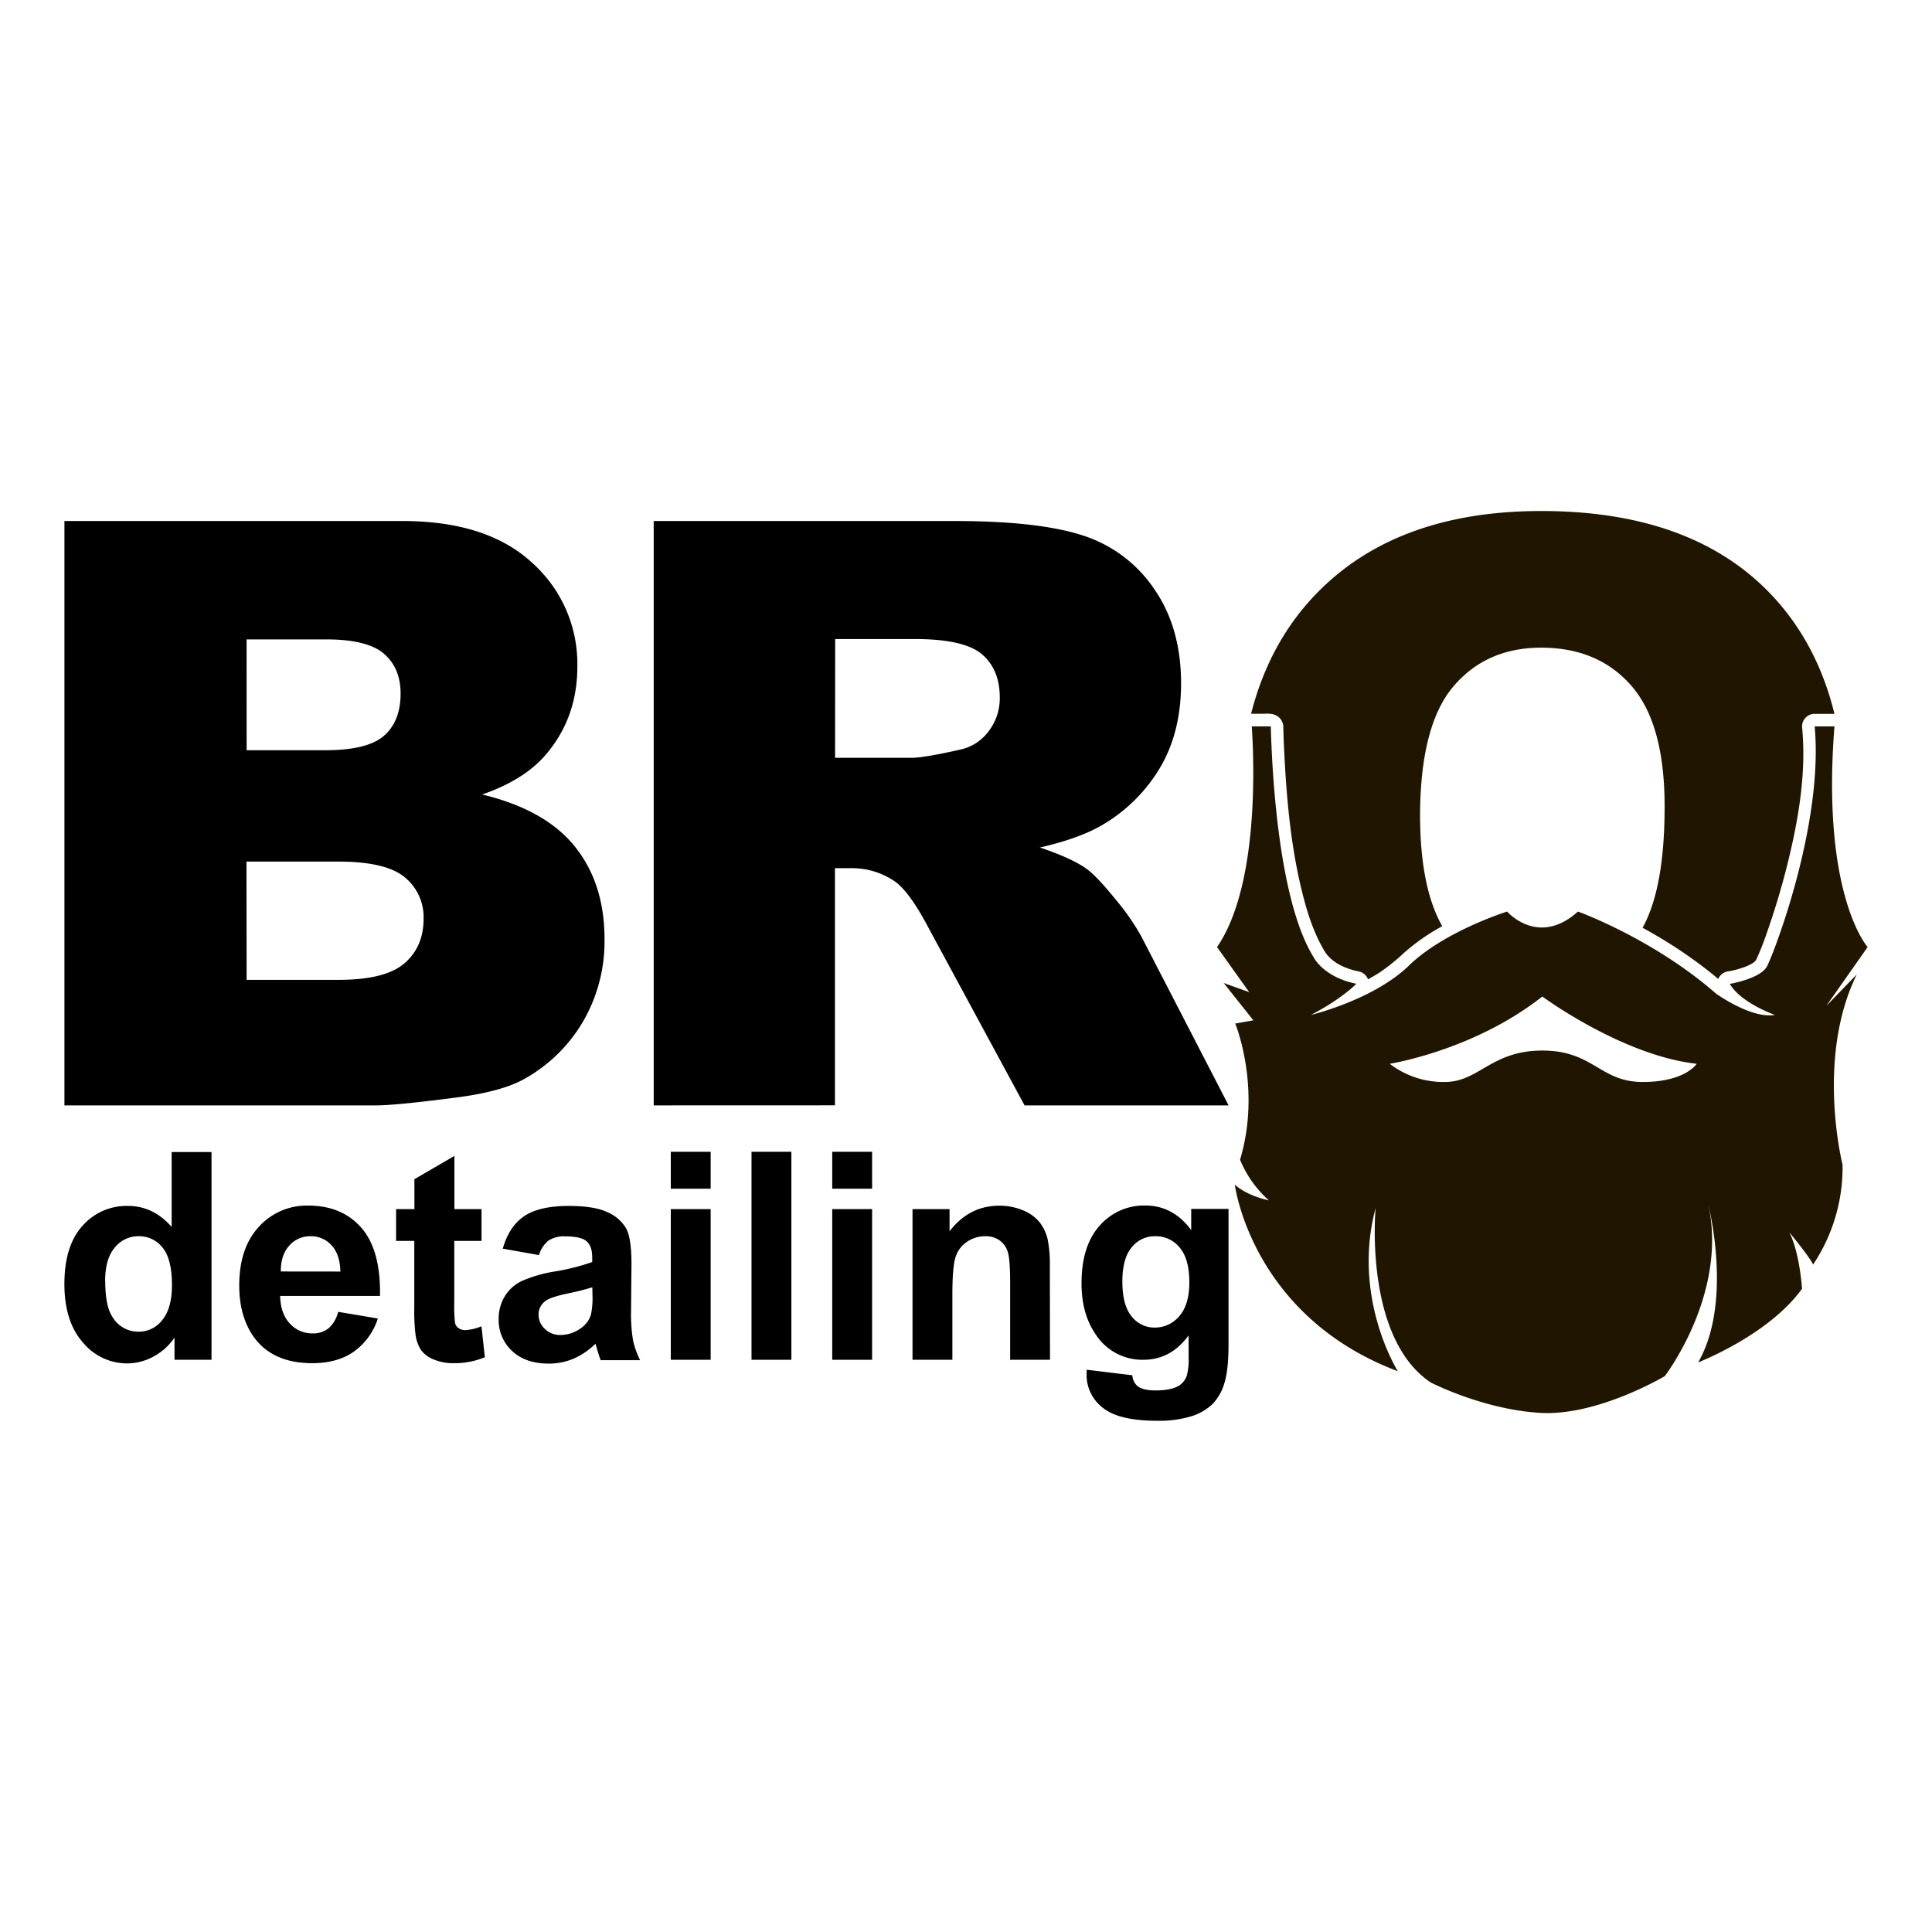 <?xml version="1.0" encoding="UTF-8"?> <svg xmlns="http://www.w3.org/2000/svg" id="Лого" viewBox="0 0 600 600"><defs><style>.cls-1{fill:#fff;}.cls-2{fill:#201600;}</style></defs><title>Лого 11</title><rect class="cls-1" width="600" height="600"></rect><path d="M1428-498.76h105q26.25,0,40.29,13a42.09,42.09,0,0,1,14,32.19q0,16.1-10,27.6-6.69,7.68-19.56,12.14,19.56,4.69,28.78,16.15t9.22,28.78a49.53,49.53,0,0,1-6.56,25.38,48.36,48.36,0,0,1-18,17.83q-7,4.08-21.29,5.94-18.95,2.47-25.13,2.47H1428Zm56.58,71.18H1509q13.13,0,18.26-4.51t5.14-13.06q0-7.92-5.14-12.38T1509.33-462h-24.76Zm0,71.31h28.59q14.49,0,20.43-5.14t5.94-13.8a16,16,0,0,0-5.88-12.94Q1527.77-393,1513-393h-28.47Z" transform="translate(-1407.99 660.57)"></path><path d="M1611-317.28V-498.76h93.47q26,0,39.73,4.46a42.29,42.29,0,0,1,22.16,16.53q8.42,12.06,8.42,29.4,0,15.11-6.44,26.06a50.45,50.45,0,0,1-17.71,17.76q-7.19,4.33-19.7,7.18,10,3.35,14.6,6.69,3.09,2.24,9,9.54a72.11,72.11,0,0,1,7.85,11.28l27.16,52.58h-63.36l-30-55.46q-5.7-10.75-10.15-14a23.53,23.53,0,0,0-13.74-4.21h-5v73.65Zm56.33-107.94H1691q3.84,0,14.86-2.48a14.86,14.86,0,0,0,9.1-5.69,16.81,16.81,0,0,0,3.52-10.53q0-8.77-5.57-13.49t-20.92-4.7h-24.63Z" transform="translate(-1407.99 660.57)"></path><path class="cls-2" d="M1975.13-348.14,1988-366.45s-14.44-16.06-10.3-68.54h-6.15c2.81,30.46-12.74,70.69-14.81,74.54s-11.54,5.44-11.54,5.44c3.45,5.95,14,9.63,14,9.63-7.32,1.3-18.3-6.63-18.3-6.63-19.53-17.08-42.86-25.47-42.86-25.47-12.36,11.13-22,0-22,0s-19.52,6.1-30.5,16.78c-10.81,10.51-29.82,15.18-30.41,15.32,9.9-5.19,14.09-9.68,14.09-9.68-10.3-2.06-13.27-8.24-13.27-8.24-11.31-18.15-13-60.4-13.3-71.69h-5.91c.7,10.47,2.34,49.46-10.79,68.54l10,14-7.93-2.84,9.21,11.59-5.62,1s8.2,19.93,1.49,42.3a34.25,34.25,0,0,0,8.94,12.6c-.39-.07-6.62-1.32-10.57-4.87,0,0,5.08,40.77,50.63,57.95-.34-.56-14.28-23.11-6.9-50.68,0,0-3.81,40.12,17.08,54.15,0,0,16.17,8.39,34,9.46S1925-233.2,1925-233.2s19.7-25.61,13.49-53.42c.74,3,7.27,31.12-3.12,49.15,0,0,21.82-8.39,32.26-22.87,0,0-.68-11-3.94-17.52.36.45,6.27,7.6,7.38,10a54.22,54.22,0,0,0,9.14-31s-8.38-33.17,4.43-59.1Zm-57,23.59c-13.27,0-15.25-9.76-31.16-9.76s-19.63,9.76-30.3,9.76a27.36,27.36,0,0,1-17.09-5.65s26.14-4.11,47.39-20.9c0,0,24.76,18.31,47.94,20.9C1934.92-330.2,1931.41-324.55,1918.14-324.55Z" transform="translate(-1407.99 660.57)"></path><path class="cls-2" d="M1977.7-438.88h-6.16a3.89,3.89,0,0,0-2.88,1.27,3.89,3.89,0,0,0-1,3c1.17,12.62-.42,26.37-5.12,44.6-1.56,6-3.38,12.06-5.4,17.87l-.17.48a88.2,88.2,0,0,1-3.51,9c-.4.83-1.46,1.55-3.47,2.32a27.46,27.46,0,0,1-5.43,1.46,3.91,3.91,0,0,0-2.89,2.18l-.07.16-.19-.16-1-.86c-3.36-2.74-7-5.42-10.86-8-3.65-2.42-7.48-4.72-11.44-6.89q6.86-12.39,6.84-37.71,0-25.63-10.33-37.45t-28-11.82q-17,0-27.23,12T1849-407.65q0,22.57,6.89,34.71a64.47,64.47,0,0,0-11.64,8.09l-.44.39a61.42,61.42,0,0,1-7.4,5.93c-1.14.72-2.32,1.42-3.57,2.1a3.92,3.92,0,0,0-2.88-2.45c-2.92-.58-8.19-2.19-10.68-6.41-2.88-4.86-5-10.5-6.91-18.29-3-12.1-4.66-25.45-5.54-43.26-.14-2.65-.23-5.11-.29-7.6a4.13,4.13,0,0,0-3.37-4.34,7.68,7.68,0,0,0-2.42-.12l-.33,0h-3.9q5.82-22.87,21.17-38.21,24.75-24.75,68.94-24.76,45.31,0,69.83,24.32Q1972-462.11,1977.7-438.88Z" transform="translate(-1407.99 660.57)"></path><path d="M1473.68-238.28h-11.5v-6.87a18.55,18.55,0,0,1-6.76,6,17.31,17.31,0,0,1-7.86,2,17.82,17.82,0,0,1-13.82-6.5q-5.74-6.5-5.75-18.13,0-11.89,5.6-18.08a18.23,18.23,0,0,1,14.14-6.2q7.85,0,13.57,6.53v-23.27h12.38Zm-33-24.41q0,7.5,2.07,10.84a9.35,9.35,0,0,0,8.37,4.85,9.12,9.12,0,0,0,7.27-3.63q3-3.65,3-10.86,0-8.07-2.91-11.62a9.21,9.21,0,0,0-7.45-3.54,9.34,9.34,0,0,0-7.38,3.5Q1440.64-269.64,1440.64-262.69Z" transform="translate(-1407.99 660.57)"></path><path d="M1513-253.17l12.33,2.07a20.23,20.23,0,0,1-7.51,10.34q-5.13,3.54-12.84,3.54-12.21,0-18.07-8-4.62-6.39-4.62-16.13,0-11.62,6.08-18.22a20,20,0,0,1,15.37-6.59q10.45,0,16.48,6.9T1526-258.1h-31q.12,5.51,3,8.57a9.38,9.38,0,0,0,7.14,3.06,7.56,7.56,0,0,0,4.89-1.59A9.81,9.81,0,0,0,1513-253.17Zm.7-12.51c-.09-3.58-1-6.31-2.77-8.17a8.52,8.52,0,0,0-6.44-2.8,8.58,8.58,0,0,0-6.69,2.95c-1.77,2-2.63,4.64-2.6,8Z" transform="translate(-1407.99 660.57)"></path><path d="M1557.53-285.07v9.87h-8.46v18.86a47.52,47.52,0,0,0,.24,6.68,2.73,2.73,0,0,0,1.11,1.56,3.49,3.49,0,0,0,2.09.62,16.19,16.19,0,0,0,5-1.19l1.06,9.6a24.7,24.7,0,0,1-9.79,1.85,15.47,15.47,0,0,1-6-1.12,8.87,8.87,0,0,1-4-2.91,11.69,11.69,0,0,1-1.74-4.82,61.09,61.09,0,0,1-.39-8.73v-20.4H1531v-9.87h5.69v-9.29l12.42-7.23v16.52Z" transform="translate(-1407.99 660.57)"></path><path d="M1575.38-270.79l-11.24-2q1.89-6.78,6.52-10t13.75-3.27q8.28,0,12.34,2a12.25,12.25,0,0,1,5.7,5q1.65,3,1.65,11.09l-.13,14.45a49.83,49.83,0,0,0,.6,9.1,26.06,26.06,0,0,0,2.22,6.27h-12.25c-.32-.82-.72-2-1.19-3.65-.2-.74-.35-1.22-.44-1.46a22.2,22.2,0,0,1-6.78,4.63,19.41,19.41,0,0,1-7.71,1.54q-7.23,0-11.39-3.92a13,13,0,0,1-4.17-9.91,13.28,13.28,0,0,1,1.9-7.08,12.32,12.32,0,0,1,5.31-4.75,41.38,41.38,0,0,1,9.84-2.89,67.62,67.62,0,0,0,12-3V-270c0-2.38-.58-4.08-1.76-5.09s-3.39-1.52-6.65-1.52a8.85,8.85,0,0,0-5.16,1.3A9,9,0,0,0,1575.38-270.79Zm16.56,10a77.44,77.44,0,0,1-7.53,1.9c-3.44.73-5.68,1.45-6.74,2.16a5.15,5.15,0,0,0-2.43,4.36,6.07,6.07,0,0,0,1.94,4.49,6.76,6.76,0,0,0,4.94,1.9,10.79,10.79,0,0,0,6.39-2.2,7.84,7.84,0,0,0,3-4.1,24.71,24.71,0,0,0,.48-6Z" transform="translate(-1407.99 660.57)"></path><path d="M1616.31-291.41v-11.46h12.38v11.46Zm0,53.13v-46.79h12.38v46.79Z" transform="translate(-1407.99 660.57)"></path><path d="M1641.38-238.28v-64.59h12.38v64.59Z" transform="translate(-1407.99 660.57)"></path><path d="M1666.45-291.41v-11.46h12.38v11.46Zm0,53.13v-46.79h12.38v46.79Z" transform="translate(-1407.99 660.57)"></path><path d="M1734.08-238.28H1721.7v-23.88q0-7.57-.79-9.8a6.89,6.89,0,0,0-2.58-3.46,7.37,7.37,0,0,0-4.29-1.23,10,10,0,0,0-5.78,1.76,8.9,8.9,0,0,0-3.5,4.67q-.94,2.91-1,10.75v21.19h-12.38v-46.79h11.5v6.88q6.12-7.94,15.42-7.94a18.65,18.65,0,0,1,7.49,1.48,12.62,12.62,0,0,1,5.14,3.77,13.73,13.73,0,0,1,2.42,5.2,39,39,0,0,1,.68,8.32Z" transform="translate(-1407.99 660.57)"></path><path d="M1745.49-235.19l14.15,1.72a4.83,4.83,0,0,0,1.63,3.39q1.76,1.32,5.55,1.32,4.85,0,7.27-1.45a6,6,0,0,0,2.47-3.13,18.87,18.87,0,0,0,.57-5.68v-6.83q-5.55,7.57-14,7.57a17.24,17.24,0,0,1-14.94-8q-4.32-6.3-4.32-15.69,0-11.76,5.67-18a18.26,18.26,0,0,1,14.07-6.22q8.69,0,14.32,7.63v-6.57h11.59v42q0,8.28-1.37,12.38a15.28,15.28,0,0,1-3.83,6.44,17,17,0,0,1-6.59,3.65,34.69,34.69,0,0,1-10.42,1.32q-11.9,0-16.87-4.07a12.79,12.79,0,0,1-5-10.33C1745.45-234.1,1745.46-234.6,1745.49-235.19Zm11.06-27.45q0,7.44,2.89,10.9a8.91,8.91,0,0,0,7.12,3.46,9.83,9.83,0,0,0,7.66-3.54q3.13-3.56,3.13-10.51,0-7.28-3-10.8a9.5,9.5,0,0,0-7.57-3.52,9.13,9.13,0,0,0-7.34,3.46Q1756.56-269.74,1756.55-262.64Z" transform="translate(-1407.99 660.57)"></path></svg> 